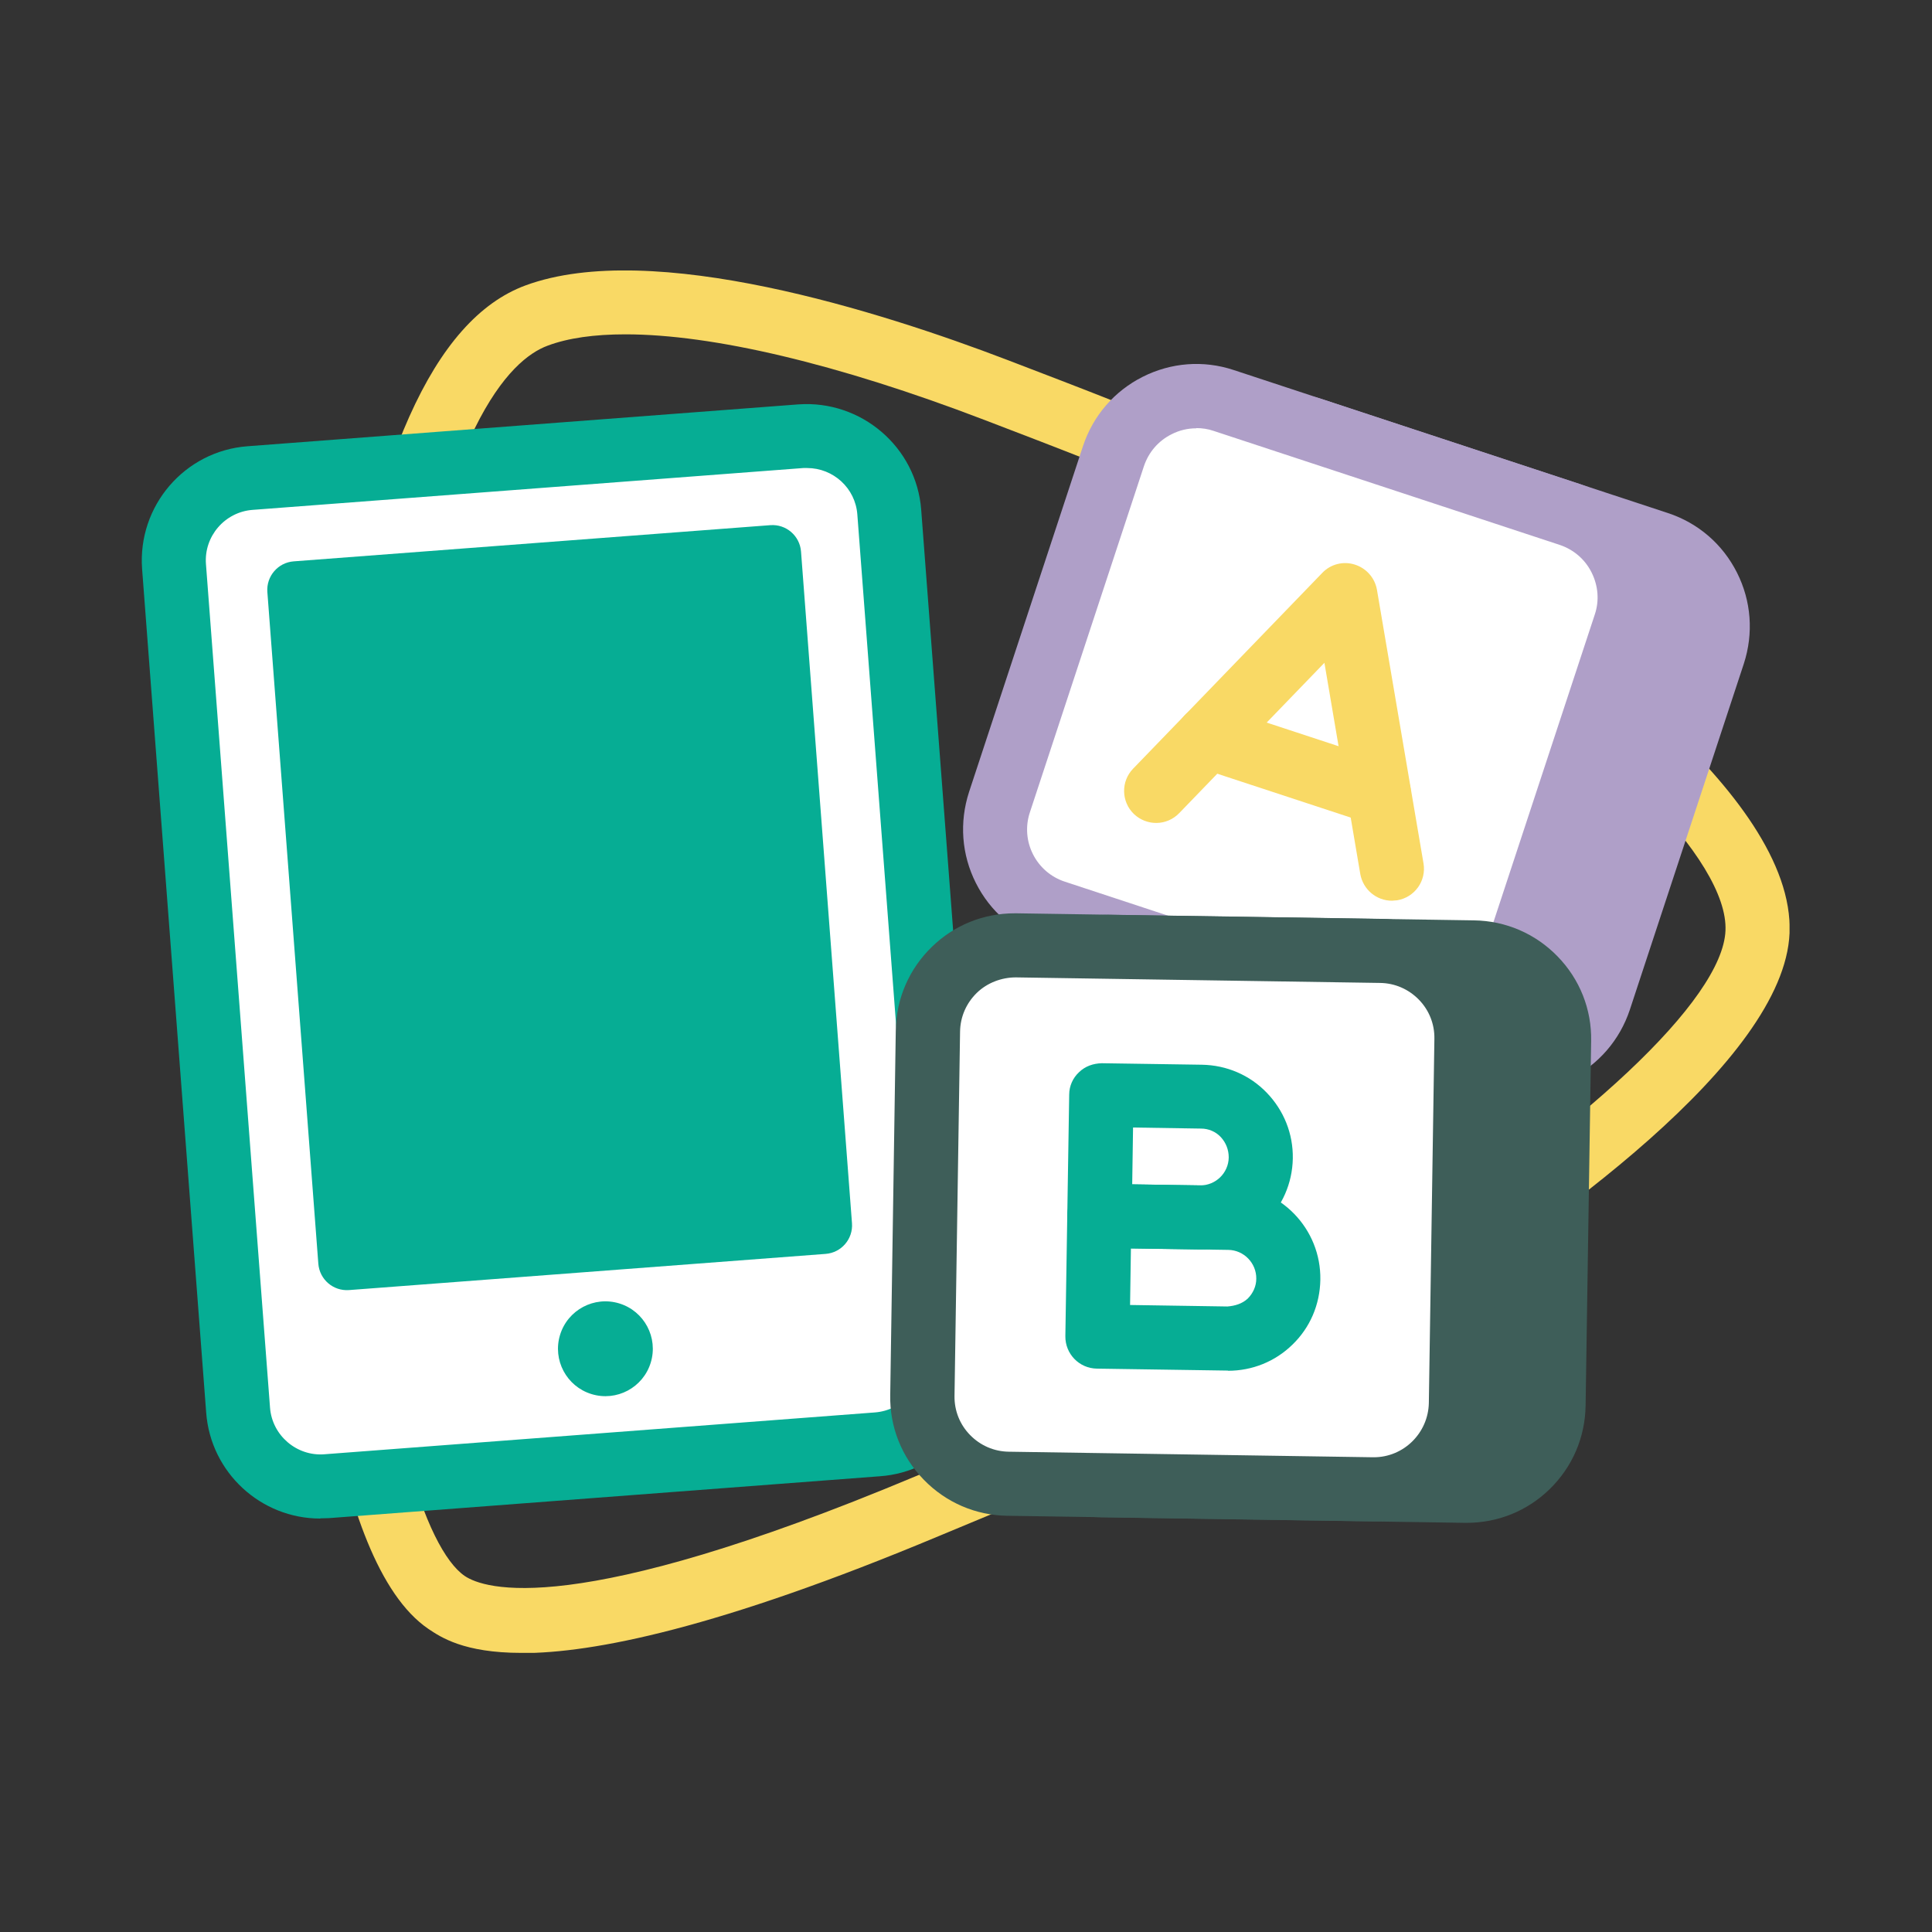 <svg xmlns="http://www.w3.org/2000/svg" width="150" height="150" viewBox="0 0 150 150" fill="none"><rect x="0" y="0" width="150" height="150" fill="#333333" stroke="none"/><g clip-path="url(#clip0_745_10540)"><path d="M40.481 128.33C36.004 128.33 34.214 127.103 33.268 126.473C25.459 121.167 24.049 98.219 23.8 91.304C23.419 80.526 24.182 67.742 25.973 55.34C28.808 35.658 33.666 24.797 40.796 22.161C50.645 18.529 68.454 24.217 78.17 27.931C89.346 32.209 102.014 37.051 112.377 43.534C120.519 48.624 139.388 61.624 138.94 72.451C138.526 82.384 120.22 95.3 109.326 102.115C99.709 108.134 88.5 112.777 77.673 117.27C76.064 117.934 74.489 118.597 72.93 119.244C55.703 126.456 46.036 128.347 40.498 128.347L40.481 128.33ZM48.556 25.958C46.152 25.958 44.112 26.24 42.521 26.837C39.602 27.914 34.214 33.137 30.914 56.069C29.173 68.19 28.41 80.642 28.791 91.138C29.455 109.643 33.036 120.288 36.087 122.361C37.563 123.356 44.444 125.777 71.007 114.651C72.566 113.987 74.157 113.341 75.766 112.677C86.411 108.267 97.421 103.707 106.69 97.903C123.039 87.656 133.75 77.592 133.966 72.252C134.198 66.814 124.448 56.965 109.741 47.762C99.792 41.544 87.356 36.785 76.396 32.59C65.005 28.229 55.305 25.958 48.556 25.958Z" fill="#F9D965"></path><path d="M62.173 33.869L19.401 37.115C15.876 37.383 13.236 40.457 13.503 43.982L18.475 109.488C18.742 113.013 21.817 115.653 25.341 115.385L68.114 112.139C71.638 111.872 74.279 108.798 74.011 105.273L69.04 39.767C68.772 36.242 65.698 33.602 62.173 33.869Z" fill="white"></path><path d="M24.862 117.9C20.253 117.9 16.356 114.335 16.008 109.676L11.033 44.181C10.669 39.289 14.333 35.011 19.224 34.646L61.987 31.396C66.846 31.048 71.157 34.696 71.522 39.587L76.496 105.083C76.678 107.454 75.915 109.743 74.374 111.55C72.831 113.357 70.676 114.452 68.305 114.617L25.542 117.867C25.31 117.867 25.094 117.884 24.862 117.884V117.9ZM62.667 36.338H62.369L19.606 39.587C17.45 39.753 15.825 41.644 15.991 43.799L20.965 109.295C21.131 111.45 23.038 113.075 25.177 112.91L67.94 109.66C68.985 109.577 69.93 109.096 70.609 108.3C71.289 107.504 71.621 106.493 71.538 105.448L66.564 39.952C66.415 37.896 64.69 36.338 62.667 36.338Z" fill="#06AD94"></path><path d="M59.807 40.774L22.805 43.583C21.581 43.675 20.665 44.742 20.758 45.966L24.715 98.113C24.808 99.337 25.875 100.253 27.099 100.161L64.101 97.352C65.325 97.26 66.241 96.192 66.148 94.969L62.191 42.822C62.098 41.598 61.031 40.681 59.807 40.774Z" fill="#06AD94"></path><path d="M50.523 105.795C51.118 103.851 50.024 101.793 48.081 101.198C46.136 100.603 44.078 101.696 43.483 103.64C42.888 105.584 43.982 107.642 45.926 108.237C47.87 108.833 49.928 107.739 50.523 105.795Z" fill="#06AD94"></path><path d="M93.311 37.681L84.457 64.548C83.287 68.096 85.216 71.921 88.765 73.09L115.631 81.944C119.179 83.114 123.004 81.185 124.173 77.636L133.027 50.77C134.197 47.222 132.268 43.397 128.72 42.228L101.853 33.374C98.305 32.204 94.48 34.133 93.311 37.681Z" fill="#AF9FC8"></path><path d="M117.749 84.755C116.771 84.755 115.793 84.606 114.848 84.29L87.97 75.436C85.615 74.657 83.725 73.015 82.614 70.81C81.503 68.605 81.321 66.101 82.083 63.746L90.938 36.868C91.717 34.514 93.359 32.623 95.564 31.512C97.769 30.402 100.273 30.219 102.627 30.982L129.506 39.836C131.86 40.616 133.75 42.257 134.861 44.462C135.972 46.668 136.155 49.172 135.392 51.526L126.538 78.404C125.758 80.742 124.117 82.649 121.911 83.76C120.601 84.423 119.175 84.755 117.749 84.755ZM116.406 79.565C117.484 79.913 118.645 79.83 119.673 79.316C120.701 78.802 121.447 77.923 121.812 76.846L130.666 49.967C131.031 48.89 130.932 47.729 130.417 46.701C129.903 45.689 129.025 44.927 127.93 44.562L101.052 35.708C99.975 35.343 98.814 35.442 97.786 35.956C96.774 36.47 96.011 37.349 95.647 38.443L86.792 65.322C86.046 67.56 87.273 69.981 89.512 70.71L116.39 79.565H116.406Z" fill="#AF9FC8"></path><path d="M86.456 35.421L77.602 62.287C76.432 65.836 78.361 69.66 81.91 70.83L108.776 79.684C112.324 80.853 116.149 78.925 117.318 75.376L126.172 48.51C127.342 44.961 125.413 41.137 121.865 39.967L94.998 31.113C91.45 29.944 87.625 31.872 86.456 35.421Z" fill="white"></path><path d="M110.902 82.5C109.924 82.5 108.945 82.35 108 82.035L81.122 73.181C78.767 72.402 76.877 70.76 75.766 68.555C74.655 66.35 74.473 63.846 75.236 61.491L84.09 34.613C84.869 32.275 86.511 30.368 88.716 29.257C90.921 28.146 93.425 27.948 95.78 28.727L122.658 37.581C124.996 38.361 126.903 40.002 128.014 42.207C129.125 44.413 129.307 46.916 128.544 49.271L119.69 76.149C118.911 78.487 117.269 80.394 115.064 81.505C113.754 82.168 112.344 82.5 110.918 82.5H110.902ZM92.878 33.254C92.215 33.254 91.568 33.403 90.955 33.718C89.927 34.232 89.18 35.111 88.816 36.188L79.961 63.066C79.215 65.305 80.442 67.726 82.681 68.455L109.559 77.31C110.653 77.674 111.797 77.592 112.825 77.061C113.853 76.547 114.599 75.668 114.964 74.59L123.819 47.712C124.183 46.635 124.084 45.474 123.57 44.446C123.056 43.418 122.177 42.672 121.099 42.307L94.221 33.453C93.79 33.303 93.326 33.237 92.878 33.237V33.254Z" fill="#AF9FC8"></path><path d="M108.066 69.931C106.873 69.931 105.828 69.069 105.612 67.858L102.827 51.46L91.552 63.133C90.59 64.128 89.031 64.144 88.036 63.199C87.041 62.237 87.025 60.662 87.97 59.684L102.661 44.479C103.308 43.799 104.286 43.55 105.181 43.832C106.077 44.114 106.74 44.86 106.906 45.789L110.52 67.029C110.753 68.389 109.841 69.666 108.481 69.898L108.066 69.931Z" fill="#F9D965"></path><path d="M107.071 64.078C106.806 64.078 106.557 64.045 106.292 63.945L93.027 59.584C91.717 59.153 91.021 57.744 91.435 56.45C91.867 55.141 93.259 54.444 94.569 54.859L107.834 59.22C109.144 59.651 109.84 61.06 109.426 62.353C109.078 63.398 108.116 64.061 107.071 64.061V64.078Z" fill="#F9D965"></path><path d="M79.25 80.171L78.815 108.455C78.758 112.191 81.74 115.266 85.476 115.323L113.76 115.758C117.496 115.815 120.571 112.833 120.628 109.097L121.063 80.813C121.12 77.077 118.138 74.002 114.402 73.945L86.118 73.51C82.382 73.453 79.307 76.435 79.25 80.171Z" fill="#3E5E59"></path><path d="M113.87 118.232H113.721L85.433 117.801C82.963 117.768 80.658 116.773 78.933 114.999C77.209 113.224 76.28 110.887 76.33 108.416L76.761 80.129C76.794 77.658 77.789 75.353 79.563 73.629C81.304 71.937 83.576 71.025 85.997 71.025H86.146L114.434 71.457C116.904 71.49 119.209 72.484 120.933 74.259C122.658 76.033 123.586 78.371 123.537 80.841L123.106 109.129C123.072 111.6 122.078 113.904 120.303 115.629C118.562 117.32 116.291 118.232 113.87 118.232ZM113.803 113.258C114.948 113.224 116.025 112.843 116.838 112.047C117.65 111.251 118.115 110.19 118.131 109.046L118.562 80.758C118.595 78.404 116.705 76.464 114.351 76.414L86.063 75.983C85.002 75.967 83.841 76.398 83.029 77.194C82.216 77.99 81.752 79.051 81.736 80.195L81.304 108.482C81.288 109.626 81.719 110.704 82.515 111.517C83.311 112.329 84.372 112.793 85.516 112.81L113.803 113.241V113.258Z" fill="#3E5E59"></path><path d="M72.042 80.052L71.608 108.336C71.55 112.072 74.532 115.147 78.268 115.205L106.552 115.639C110.288 115.696 113.363 112.714 113.421 108.979L113.855 80.695C113.912 76.959 110.93 73.884 107.195 73.826L78.91 73.392C75.175 73.334 72.1 76.316 72.042 80.052Z" fill="white"></path><path d="M106.657 118.116H106.508L78.22 117.685C75.75 117.652 73.445 116.657 71.72 114.883C69.996 113.108 69.067 110.77 69.117 108.3L69.548 80.012C69.581 77.542 70.576 75.237 72.35 73.513C74.091 71.821 76.363 70.909 78.784 70.909H78.933L107.221 71.34C109.691 71.374 111.996 72.368 113.721 74.143C115.445 75.917 116.374 78.255 116.324 80.725L115.893 109.013C115.859 111.483 114.865 113.788 113.09 115.513C111.349 117.204 109.078 118.116 106.657 118.116ZM106.591 113.142H106.657C108.978 113.142 110.885 111.268 110.935 108.93L111.366 80.642C111.383 79.498 110.951 78.421 110.156 77.608C109.36 76.796 108.298 76.331 107.154 76.315L78.867 75.884C77.772 75.884 76.645 76.298 75.832 77.094C75.02 77.89 74.556 78.951 74.539 80.095L74.108 108.383C74.091 109.527 74.523 110.605 75.319 111.417C76.114 112.23 77.176 112.694 78.32 112.71L106.607 113.142H106.591Z" fill="#3E5E59"></path><path d="M95.332 106.41H95.216L85.168 106.26C83.791 106.244 82.697 105.116 82.714 103.74L82.863 94.355C82.863 93.692 83.145 93.062 83.626 92.614C84.106 92.15 84.786 91.951 85.4 91.918L95.448 92.067C99.411 92.133 102.578 95.4 102.511 99.363C102.478 101.286 101.716 103.077 100.339 104.403C98.996 105.713 97.222 106.426 95.348 106.426L95.332 106.41ZM87.738 101.319L95.299 101.435C95.896 101.386 96.443 101.22 96.874 100.822C97.288 100.407 97.537 99.86 97.537 99.28C97.554 98.069 96.575 97.058 95.365 97.041L87.804 96.925L87.738 101.336V101.319Z" fill="#06AD94"></path><path d="M93.193 97.008H93.077L85.317 96.892C83.941 96.876 82.846 95.748 82.863 94.372L83.012 84.987C83.012 84.323 83.294 83.693 83.775 83.246C84.256 82.781 84.869 82.566 85.549 82.549L93.309 82.665C95.233 82.698 97.023 83.461 98.35 84.838C99.676 86.214 100.406 88.021 100.373 89.945C100.306 93.858 97.106 97.008 93.193 97.008ZM93.16 92.034H93.193C94.387 92.034 95.382 91.072 95.398 89.862C95.398 89.265 95.183 88.718 94.785 88.286C94.387 87.855 93.823 87.623 93.243 87.623L87.97 87.54L87.904 91.951L93.177 92.034H93.16Z" fill="#06AD94"></path></g><defs><clipPath id="clip0_745_10540"><rect width="127.94" height="107.33" fill="white" transform="translate(11 21)"></rect></clipPath></defs></svg>